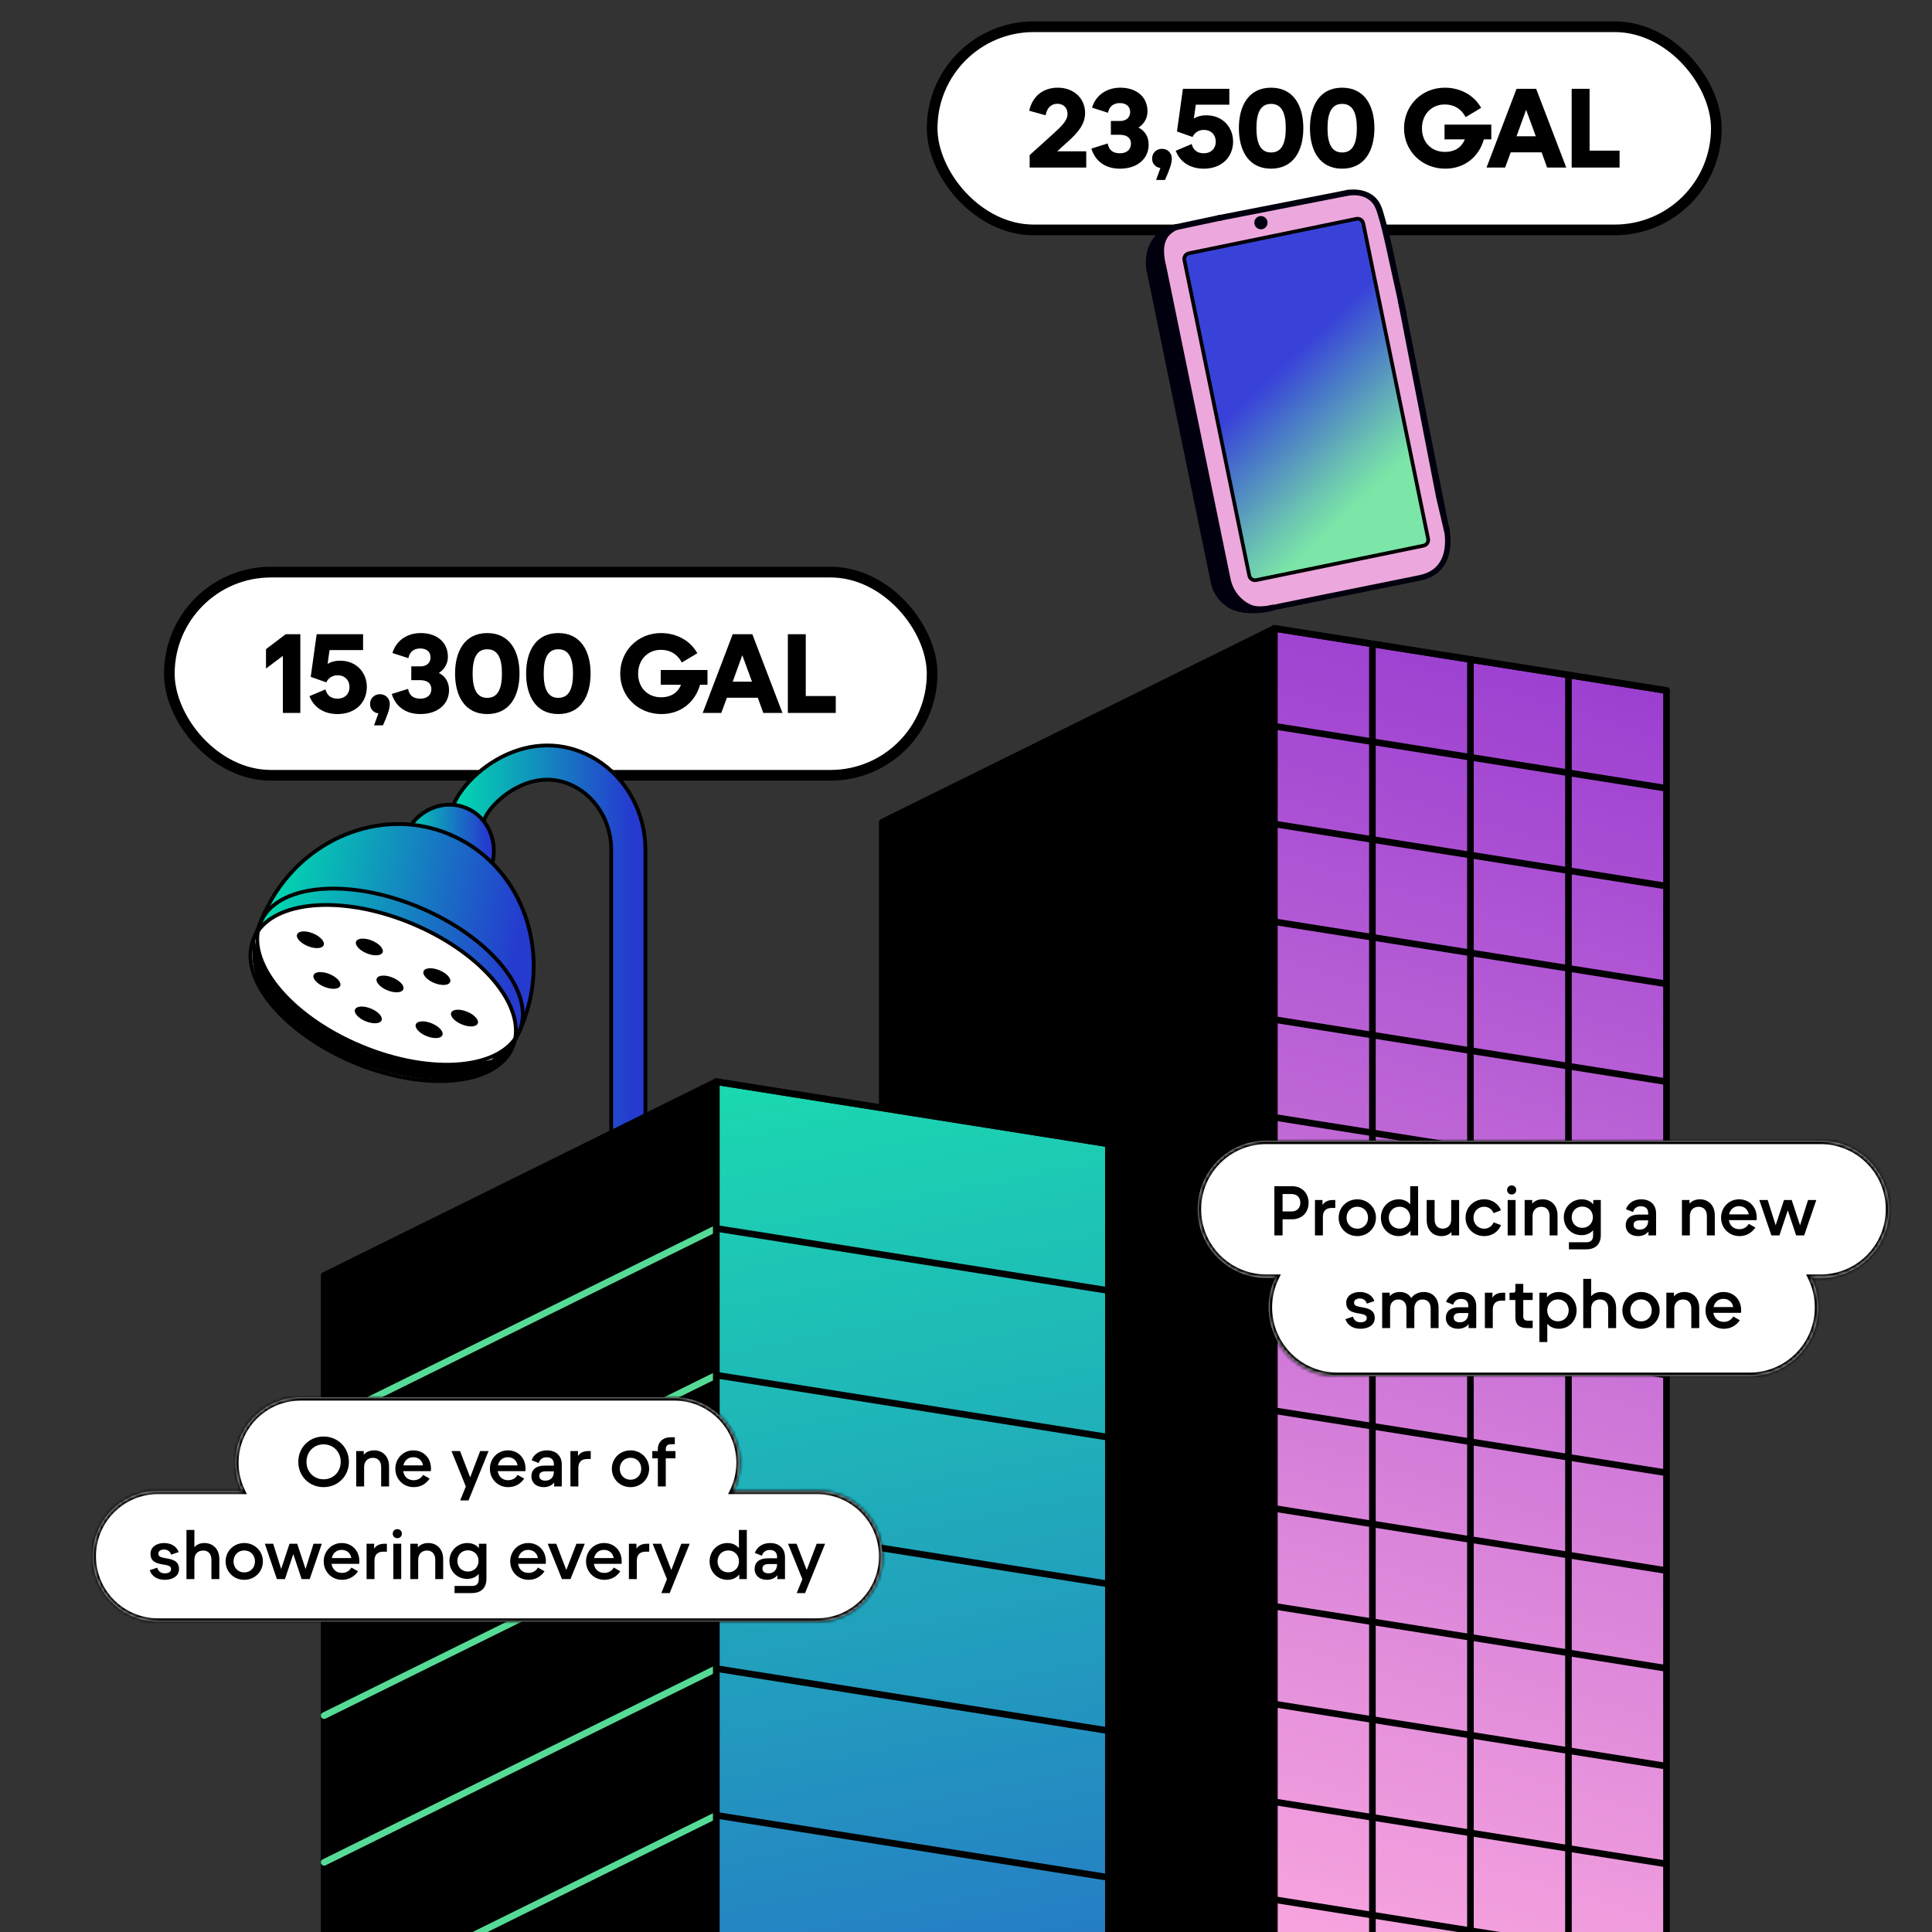 <?xml version="1.0" encoding="UTF-8"?>
<svg xmlns="http://www.w3.org/2000/svg" width="542" height="542" viewBox="0 0 542 542" fill="none">
  <rect x="0" y="0" width="542" height="542" fill="#333333" stroke="none"/>
  <g clip-path="url(#clip0_1733_20691)">
    <rect x="261.5" y="7.5" width="220" height="57" rx="28.5" fill="white"></rect>
    <rect x="261.5" y="7.5" width="220" height="57" rx="28.5" stroke="black" stroke-width="3"></rect>
    <path d="M288.859 47V43.512L295.483 37.528C297.947 35.288 299.483 33.784 299.483 31.928C299.483 30.328 298.427 29.112 296.603 29.112C294.875 29.112 293.691 30.296 293.339 32.344L288.731 31.064C289.691 26.84 292.763 24.6 296.731 24.6C301.403 24.6 304.411 27.736 304.411 31.672C304.411 34.808 302.523 37.144 299.291 39.992L296.571 42.456H304.731V47H288.859ZM314.206 47.32C309.79 47.32 307.166 44.952 306.174 41.688L310.75 40.248C311.07 42.072 312.158 43 314.206 43C316.03 43 317.278 42.008 317.278 40.312C317.278 38.68 316.094 37.816 314.174 37.816H311.646V33.944H314.206C315.934 33.944 317.054 32.984 317.054 31.416C317.054 29.848 315.902 28.92 314.174 28.92C312.254 28.92 311.134 29.976 310.846 31.64L306.366 30.2C307.358 26.744 310.462 24.6 314.27 24.6C319.07 24.6 321.918 27.384 321.918 31.224C321.918 32.824 321.246 34.584 319.39 35.8C321.406 36.792 322.238 38.616 322.238 40.6C322.238 44.472 319.134 47.32 314.206 47.32ZM325.543 47.128C324.199 46.968 323.207 45.944 323.207 44.472C323.207 42.936 324.391 41.752 325.959 41.752C327.527 41.752 328.743 42.872 328.743 44.472C328.743 46.04 327.911 48.024 326.823 50.488H324.327L325.543 47.128ZM337.706 47.32C333.77 47.32 331.018 45.368 329.834 42.296L334.314 40.408C334.73 42.008 335.818 43 337.674 43C339.786 43 341.066 41.624 341.066 39.768C341.066 37.816 339.754 36.44 337.706 36.44C336.33 36.44 335.082 37.208 334.57 38.424L330.186 36.888L331.85 24.92H344.874V29.368H335.466L334.922 33.24C335.882 32.664 337.002 32.344 338.41 32.344C343.178 32.344 345.93 35.864 345.93 39.704C345.93 44.024 342.794 47.32 337.706 47.32ZM356.577 47.32C350.305 47.32 347.553 42.264 347.553 35.96C347.553 29.656 350.305 24.6 356.577 24.6C362.881 24.6 365.633 29.656 365.633 35.96C365.633 42.264 362.881 47.32 356.577 47.32ZM352.481 35.96C352.481 40.024 353.505 42.776 356.577 42.776C359.681 42.776 360.705 40.024 360.705 35.96C360.705 31.896 359.681 29.144 356.577 29.144C353.505 29.144 352.481 31.896 352.481 35.96ZM376.515 47.32C370.243 47.32 367.491 42.264 367.491 35.96C367.491 29.656 370.243 24.6 376.515 24.6C382.819 24.6 385.571 29.656 385.571 35.96C385.571 42.264 382.819 47.32 376.515 47.32ZM372.419 35.96C372.419 40.024 373.443 42.776 376.515 42.776C379.619 42.776 380.643 40.024 380.643 35.96C380.643 31.896 379.619 29.144 376.515 29.144C373.443 29.144 372.419 31.896 372.419 35.96ZM405.471 47.32C398.911 47.32 393.887 42.392 393.887 35.992C393.887 29.528 398.911 24.6 405.311 24.6C409.759 24.6 413.567 26.744 415.519 30.264L411.167 32.856C409.951 30.52 407.903 29.304 405.311 29.304C401.567 29.304 398.911 32.12 398.911 35.992C398.911 39.864 401.503 42.616 405.375 42.616C407.967 42.616 409.983 41.464 410.943 39.096H405.247V34.968H418.367V39.096H416.287C414.847 44.12 410.751 47.32 405.471 47.32ZM417.029 47L425.445 24.92H430.949L439.397 47H434.021L432.485 42.744H423.813L422.245 47H417.029ZM425.445 38.232H430.853L428.133 30.808L425.445 38.232ZM440.913 47V24.92H445.937V42.264H454.353V47H440.913Z" fill="black"></path>
    <rect x="47.5" y="160.5" width="214" height="57" rx="28.5" fill="white"></rect>
    <rect x="47.5" y="160.5" width="214" height="57" rx="28.5" stroke="black" stroke-width="3"></rect>
    <path d="M79.357 200V184L74.621 187.552V182.112L80.157 177.92H84.253V200H79.357ZM94.691 200.32C90.755 200.32 88.003 198.368 86.819 195.296L91.299 193.408C91.715 195.008 92.803 196 94.659 196C96.771 196 98.051 194.624 98.051 192.768C98.051 190.816 96.739 189.44 94.691 189.44C93.315 189.44 92.067 190.208 91.555 191.424L87.171 189.888L88.835 177.92H101.859V182.368H92.451L91.907 186.24C92.867 185.664 93.987 185.344 95.395 185.344C100.163 185.344 102.915 188.864 102.915 192.704C102.915 197.024 99.779 200.32 94.691 200.32ZM106.152 200.128C104.808 199.968 103.816 198.944 103.816 197.472C103.816 195.936 105 194.752 106.568 194.752C108.136 194.752 109.352 195.872 109.352 197.472C109.352 199.04 108.52 201.024 107.432 203.488H104.936L106.152 200.128ZM117.94 200.32C113.524 200.32 110.9 197.952 109.908 194.688L114.484 193.248C114.804 195.072 115.892 196 117.94 196C119.764 196 121.012 195.008 121.012 193.312C121.012 191.68 119.828 190.816 117.908 190.816H115.38V186.944H117.94C119.668 186.944 120.788 185.984 120.788 184.416C120.788 182.848 119.636 181.92 117.908 181.92C115.988 181.92 114.868 182.976 114.58 184.64L110.1 183.2C111.092 179.744 114.196 177.6 118.004 177.6C122.804 177.6 125.652 180.384 125.652 184.224C125.652 185.824 124.98 187.584 123.124 188.8C125.14 189.792 125.972 191.616 125.972 193.6C125.972 197.472 122.868 200.32 117.94 200.32ZM136.686 200.32C130.414 200.32 127.662 195.264 127.662 188.96C127.662 182.656 130.414 177.6 136.686 177.6C142.99 177.6 145.742 182.656 145.742 188.96C145.742 195.264 142.99 200.32 136.686 200.32ZM132.59 188.96C132.59 193.024 133.614 195.776 136.686 195.776C139.79 195.776 140.814 193.024 140.814 188.96C140.814 184.896 139.79 182.144 136.686 182.144C133.614 182.144 132.59 184.896 132.59 188.96ZM156.624 200.32C150.352 200.32 147.6 195.264 147.6 188.96C147.6 182.656 150.352 177.6 156.624 177.6C162.928 177.6 165.68 182.656 165.68 188.96C165.68 195.264 162.928 200.32 156.624 200.32ZM152.528 188.96C152.528 193.024 153.552 195.776 156.624 195.776C159.728 195.776 160.752 193.024 160.752 188.96C160.752 184.896 159.728 182.144 156.624 182.144C153.552 182.144 152.528 184.896 152.528 188.96ZM185.58 200.32C179.02 200.32 173.996 195.392 173.996 188.992C173.996 182.528 179.02 177.6 185.42 177.6C189.868 177.6 193.676 179.744 195.628 183.264L191.276 185.856C190.06 183.52 188.012 182.304 185.42 182.304C181.676 182.304 179.02 185.12 179.02 188.992C179.02 192.864 181.612 195.616 185.484 195.616C188.076 195.616 190.092 194.464 191.052 192.096H185.356V187.968H198.476V192.096H196.396C194.956 197.12 190.86 200.32 185.58 200.32ZM197.138 200L205.554 177.92H211.058L219.506 200H214.13L212.594 195.744H203.922L202.354 200H197.138ZM205.554 191.232H210.962L208.242 183.808L205.554 191.232ZM221.023 200V177.92H226.047V195.264H234.463V200H221.023Z" fill="black"></path>
    <path d="M382.831 63.474L400.829 150.973C401.987 156.602 398.362 162.105 392.732 163.263L351.981 171.645C346.351 172.803 340.849 169.178 339.691 163.548L321.693 76.05C320.535 70.42 324.16 64.918 329.79 63.76L370.541 55.378C376.171 54.22 381.673 57.845 382.831 63.474Z" fill="#00000E"></path>
    <path d="M334.724 63.264L377.023 54.362C382.652 53.206 386.687 55.767 387.844 61.396L406.355 149.831C407.511 155.46 403.888 160.965 398.257 162.123L357.507 170.503C351.878 171.659 346.373 168.036 345.215 162.405L327.221 74.91C325.245 67.24 327.629 64.296 334.724 63.264Z" fill="#ECA8DC"></path>
    <path d="M382.443 62.667L400.642 151.147C400.824 152.03 400.255 152.894 399.371 153.076L352.395 162.738C351.511 162.92 350.648 162.351 350.466 161.468L332.266 72.987C332.085 72.104 332.654 71.24 333.537 71.059L380.514 61.396C381.397 61.214 382.261 61.783 382.443 62.667Z" fill="url(#paint0_linear_1733_20691)" stroke="black" stroke-width="1.035" stroke-miterlimit="10"></path>
    <path d="M353.578 64.323C352.556 64.234 351.799 63.332 351.889 62.31C351.978 61.287 352.88 60.531 353.902 60.62C354.925 60.71 355.681 61.611 355.591 62.633C355.502 63.656 354.601 64.412 353.578 64.323Z" fill="#00000E"></path>
    <path d="M405.084 148.88C404.367 145.851 403.655 142.831 402.938 139.802C402.836 139.365 392.271 84.945 392.168 84.508C391.925 83.478 393.513 83.051 393.754 84.082C394.471 87.111 405.646 144.114 406.362 147.143C406.465 147.58 406.568 148.017 406.67 148.454C406.913 149.485 405.325 149.911 405.084 148.88Z" fill="#00000E"></path>
    <path d="M378.436 54.863C371.518 56.233 349.131 60.584 342.212 61.952C341.181 62.154 340.742 60.571 341.786 60.366C348.705 58.996 371.092 54.645 378.01 53.277C379.041 53.075 379.481 54.658 378.436 54.863Z" fill="#00000E"></path>
    <path d="M342.55 61.879C338.37 62.799 334.175 63.631 329.995 64.551C328.962 64.775 328.53 63.193 329.569 62.965C333.749 62.045 337.943 61.213 342.124 60.293C343.157 60.069 343.589 61.652 342.55 61.879Z" fill="#00000E"></path>
    <path d="M393 88.24C391.664 82.267 390.357 76.29 389.046 70.312C388.256 66.713 387.458 63.135 386.341 59.617C385.924 58.312 385.413 57.185 384.343 56.269C382.66 54.835 380.359 54.563 378.236 54.9C377.197 55.066 376.765 53.478 377.81 53.314C381.4 52.744 385.369 53.749 387.165 57.189C387.792 58.392 388.121 59.771 388.496 61.071C388.872 62.371 389.213 63.663 389.545 64.968C390.588 69.033 391.362 73.184 392.263 77.284C393.036 80.8 393.809 84.309 394.593 87.814C394.823 88.848 393.237 89.274 393.007 88.241L393.002 88.24L393 88.24Z" fill="#00000E"></path>
    <path d="M405.766 148.19C405.766 148.19 408.742 160.041 398.258 162.121C388.425 164.073 353.656 171.165 353.656 171.165" stroke="#00000E" stroke-width="1.533" stroke-miterlimit="10"></path>
    <path d="M357.135 169.589C357.135 169.589 352.659 170.968 350.053 169.229L343.963 170.011C343.963 170.011 348.079 173.491 357.124 171.322" fill="#00000E"></path>
    <path d="M330.278 62.81C330.278 62.81 319.716 64.494 321.753 76.358L324.814 68.684L330.135 63.337L330.278 62.812L330.278 62.81Z" fill="#00000E"></path>
    <g clip-path="url(#clip1_1733_20691)">
      <path d="M181.075 364.982H171.471V238.384C171.471 231.351 167.953 224.81 162.299 221.305C156.008 217.404 150.053 218.653 146.176 220.393C140.017 223.141 136.151 228.278 135.803 230.259L126.343 228.59C127.423 222.493 134.254 215.208 142.25 211.631C150.738 207.839 159.646 208.367 167.353 213.144C175.817 218.377 181.063 228.05 181.063 238.384V364.994L181.075 364.982Z" fill="url(#paint1_linear_1733_20691)" stroke="black" stroke-width="1.059" stroke-miterlimit="10"></path>
      <path d="M130.808 226.682C124.878 224.198 118.011 226.79 114.601 232.503C114.601 232.503 114.601 232.503 114.601 232.527C114.361 232.923 114.145 233.343 113.941 233.775C113.845 233.967 113.761 234.171 113.677 234.375C113.629 234.495 113.581 234.627 113.533 234.747C113.497 234.831 113.461 234.927 113.425 235.023C113.353 235.227 113.305 235.431 113.245 235.636C113.161 235.768 113.077 235.9 113.004 236.032C112.968 236.104 112.932 236.176 112.908 236.248C112.764 236.596 112.668 236.956 112.632 237.34C112.452 239.092 113.413 241.108 115.201 242.981C115.322 243.113 115.442 243.233 115.574 243.353C115.67 243.437 115.754 243.533 115.85 243.617C115.994 243.761 116.15 243.893 116.306 244.025C116.51 244.205 116.726 244.373 116.942 244.553C116.954 244.565 116.978 244.577 116.99 244.589C118.431 245.717 120.148 246.737 122.105 247.554C126.955 249.582 131.781 249.762 134.542 248.286C134.566 248.274 134.59 248.262 134.614 248.25C134.782 248.154 134.95 248.058 135.106 247.95C135.238 247.866 135.358 247.758 135.478 247.662C135.526 247.614 135.586 247.578 135.635 247.53C135.755 247.422 135.863 247.302 135.971 247.182C135.995 247.158 136.019 247.133 136.043 247.109C136.079 247.073 136.103 247.025 136.139 246.977C136.199 246.893 136.271 246.797 136.331 246.713C136.451 246.533 136.547 246.353 136.631 246.149C136.667 246.077 136.691 246.005 136.715 245.921C136.763 245.777 136.799 245.621 136.835 245.477C136.931 245.285 137.051 245.105 137.135 244.913C137.183 244.829 137.219 244.733 137.255 244.649C137.315 244.529 137.363 244.397 137.423 244.277C137.507 244.073 137.591 243.869 137.663 243.665C137.831 243.221 137.976 242.765 138.084 242.321C138.084 242.321 138.084 242.309 138.084 242.297C139.752 235.864 136.775 229.154 130.844 226.682H130.808Z" fill="url(#paint2_linear_1733_20691)" stroke="black" stroke-width="1.059" stroke-miterlimit="10"></path>
      <path d="M126.114 234.075C144.315 241.684 153.427 262.244 148.312 281.963C148.312 281.987 148.312 282.011 148.3 282.023C147.94 283.415 147.508 284.784 147.004 286.152C146.776 286.776 146.524 287.412 146.271 288.036C145.995 288.708 145.707 289.356 145.395 290.005C144.699 291.457 143.93 292.873 143.102 294.217C135.839 303.735 117.435 305.631 99.355 298.07C81.263 290.509 69.677 276.07 71.358 264.224C71.73 262.688 72.199 261.152 72.751 259.627C72.991 258.955 73.255 258.283 73.543 257.623C73.807 256.999 74.084 256.375 74.372 255.775C74.996 254.442 75.668 253.182 76.4 251.946C76.4 251.922 76.424 251.91 76.436 251.886C86.881 234.399 107.926 226.454 126.126 234.063L126.114 234.075Z" fill="url(#paint3_linear_1733_20691)" stroke="black" stroke-width="1.059" stroke-miterlimit="10"></path>
      <path d="M115.634 259.112C134.254 266.901 146.451 280.8 144.531 291.374C144.423 291.962 144.279 292.538 144.086 293.102C144.002 293.33 143.918 293.558 143.822 293.786C143.378 294.854 142.778 295.838 142.034 296.726C135.371 304.816 117.411 305.62 99.331 298.071C81.263 290.509 69.221 277.163 70.314 266.733C70.422 265.581 70.71 264.465 71.154 263.397C71.25 263.169 71.358 262.953 71.454 262.725C71.718 262.197 72.019 261.68 72.367 261.188C78.537 252.403 97.014 251.323 115.634 259.112Z" fill="white" stroke="black" stroke-width="1.059" stroke-miterlimit="10"></path>
      <path d="M145.754 289.182C150.254 278.426 137.634 262.902 117.565 254.51C97.496 246.117 77.578 248.033 73.077 258.789C68.576 269.546 81.197 285.069 101.266 293.462C121.335 301.855 141.253 299.939 145.754 289.182Z" stroke="black" stroke-width="1.059" stroke-miterlimit="10"></path>
      <path d="M74.359 255.775L71.454 262.724" stroke="black" stroke-width="1.059" stroke-miterlimit="10"></path>
      <path d="M90.799 265.156C91.202 264.168 89.862 262.687 87.805 261.848C85.749 261.009 83.755 261.13 83.351 262.118C82.948 263.106 84.288 264.587 86.345 265.426C88.401 266.265 90.395 266.144 90.799 265.156Z" fill="black"></path>
      <path d="M95.437 276.569C95.84 275.581 94.5 274.1 92.444 273.261C90.387 272.422 88.393 272.543 87.99 273.531C87.586 274.519 88.926 276 90.983 276.839C93.039 277.678 95.034 277.557 95.437 276.569Z" fill="black"></path>
      <path d="M107.34 267.179C107.744 266.191 106.403 264.71 104.347 263.871C102.29 263.032 100.296 263.153 99.893 264.141C99.49 265.129 100.83 266.61 102.886 267.449C104.943 268.288 106.937 268.167 107.34 267.179Z" fill="black"></path>
      <path d="M113.136 277.556C113.539 276.568 112.199 275.087 110.143 274.248C108.086 273.409 106.092 273.53 105.689 274.518C105.285 275.506 106.626 276.987 108.682 277.826C110.739 278.665 112.733 278.544 113.136 277.556Z" fill="black"></path>
      <path d="M124.11 290.395C124.514 289.407 123.173 287.926 121.117 287.087C119.06 286.248 117.066 286.369 116.663 287.357C116.26 288.345 117.6 289.826 119.656 290.665C121.713 291.504 123.707 291.383 124.11 290.395Z" fill="black"></path>
      <path d="M107.042 286.24C107.446 285.252 106.106 283.771 104.049 282.932C101.993 282.093 99.998 282.214 99.595 283.202C99.192 284.19 100.532 285.671 102.588 286.51C104.645 287.349 106.639 287.229 107.042 286.24Z" fill="black"></path>
      <path d="M126.275 275.495C126.679 274.507 125.338 273.026 123.282 272.187C121.225 271.348 119.231 271.468 118.828 272.457C118.425 273.445 119.765 274.926 121.821 275.765C123.878 276.604 125.872 276.483 126.275 275.495Z" fill="black"></path>
      <path d="M134.029 287.124C134.433 286.136 133.092 284.655 131.036 283.816C128.979 282.977 126.985 283.098 126.582 284.086C126.179 285.074 127.519 286.555 129.575 287.394C131.632 288.233 133.626 288.112 134.029 287.124Z" fill="black"></path>
      <path d="M144.531 291.373C139.393 317.825 63.027 294.901 71.442 262.724C71.935 276.49 99.967 305.379 137.856 297.29L144.531 291.373Z" fill="black"></path>
    </g>
    <path d="M357.513 176.29V615.208L247.512 668.608V230.648L357.513 176.29Z" fill="#000001" stroke="black" stroke-width="1.857" stroke-linecap="round" stroke-linejoin="round"></path>
    <path d="M467.515 193.724V632.642L357.514 615.208V176.29L467.515 193.724Z" fill="url(#paint4_linear_1733_20691)" stroke="black" stroke-width="1.857" stroke-linecap="round" stroke-linejoin="round"></path>
    <path d="M357.514 176.29L467.515 193.724" stroke="black" stroke-width="1.857" stroke-linecap="round" stroke-linejoin="round"></path>
    <path d="M357.514 203.722L467.515 221.157" stroke="black" stroke-width="1.857" stroke-linecap="round" stroke-linejoin="round"></path>
    <path d="M357.514 231.154L467.515 248.589" stroke="black" stroke-width="1.857" stroke-linecap="round" stroke-linejoin="round"></path>
    <path d="M357.514 258.586L467.515 276.021" stroke="black" stroke-width="1.857" stroke-linecap="round" stroke-linejoin="round"></path>
    <path d="M357.514 286.02L467.515 303.455" stroke="black" stroke-width="1.857" stroke-linecap="round" stroke-linejoin="round"></path>
    <path d="M357.514 313.451L467.515 330.885" stroke="black" stroke-width="1.857" stroke-linecap="round" stroke-linejoin="round"></path>
    <path d="M357.514 340.886L467.515 358.319" stroke="black" stroke-width="1.857" stroke-linecap="round" stroke-linejoin="round"></path>
    <path d="M357.514 368.314L467.515 385.749" stroke="black" stroke-width="1.857" stroke-linecap="round" stroke-linejoin="round"></path>
    <path d="M357.514 395.75L467.515 413.184" stroke="black" stroke-width="1.857" stroke-linecap="round" stroke-linejoin="round"></path>
    <path d="M357.514 423.18L467.515 440.615" stroke="black" stroke-width="1.857" stroke-linecap="round" stroke-linejoin="round"></path>
    <path d="M357.514 450.613L467.515 468.046" stroke="black" stroke-width="1.857" stroke-linecap="round" stroke-linejoin="round"></path>
    <path d="M357.514 478.046L467.515 495.48" stroke="black" stroke-width="1.857" stroke-linecap="round" stroke-linejoin="round"></path>
    <path d="M357.514 505.479L467.515 522.913" stroke="black" stroke-width="1.857" stroke-linecap="round" stroke-linejoin="round"></path>
    <path d="M357.514 532.91L467.515 550.345" stroke="black" stroke-width="1.857" stroke-linecap="round" stroke-linejoin="round"></path>
    <path d="M440.013 189.367V628.285" stroke="black" stroke-width="1.857" stroke-linecap="round" stroke-linejoin="round"></path>
    <path d="M412.513 185.007V623.925" stroke="black" stroke-width="1.857" stroke-linecap="round" stroke-linejoin="round"></path>
    <path d="M385.013 180.647V619.565" stroke="black" stroke-width="1.857" stroke-linecap="round" stroke-linejoin="round"></path>
    <path d="M200.941 303.454V591.505L90.94 645.933V357.812L200.941 303.454Z" fill="#000001" stroke="black" stroke-width="1.857" stroke-linecap="round" stroke-linejoin="round"></path>
    <path d="M310.942 320.888V609.009L200.941 591.505V303.454L310.942 320.888Z" fill="url(#paint5_linear_1733_20691)" stroke="black" stroke-width="1.857" stroke-linecap="round" stroke-linejoin="round"></path>
    <path d="M200.941 303.454L310.942 320.888" stroke="black" stroke-width="1.857" stroke-linecap="round" stroke-linejoin="round"></path>
    <path d="M200.941 344.613L310.942 362.048" stroke="black" stroke-width="1.857" stroke-linecap="round" stroke-linejoin="round"></path>
    <path d="M200.941 385.775L310.942 403.209" stroke="black" stroke-width="1.857" stroke-linecap="round" stroke-linejoin="round"></path>
    <path d="M200.941 426.933L310.942 444.367" stroke="black" stroke-width="1.857" stroke-linecap="round" stroke-linejoin="round"></path>
    <path d="M200.941 468.095L310.942 485.53" stroke="black" stroke-width="1.857" stroke-linecap="round" stroke-linejoin="round"></path>
    <path d="M200.941 509.256L310.942 526.691" stroke="black" stroke-width="1.857" stroke-linecap="round" stroke-linejoin="round"></path>
    <path d="M90.94 398.975L200.941 344.615" stroke="#56DB96" stroke-width="1.857" stroke-linecap="round" stroke-linejoin="round"></path>
    <path d="M90.94 440.133L200.941 385.775" stroke="#56DB96" stroke-width="1.857" stroke-linecap="round" stroke-linejoin="round"></path>
    <path d="M90.94 481.293L200.941 426.935" stroke="#56DB96" stroke-width="1.857" stroke-linecap="round" stroke-linejoin="round"></path>
    <path d="M90.94 522.453L200.941 468.095" stroke="#56DB96" stroke-width="1.857" stroke-linecap="round" stroke-linejoin="round"></path>
    <path d="M90.94 563.614L200.941 509.256" stroke="#56DB96" stroke-width="1.857" stroke-linecap="round" stroke-linejoin="round"></path>
    <path d="M200.941 591.505V303.454" stroke="black" stroke-width="1.857" stroke-linecap="round" stroke-linejoin="round"></path>
    <mask id="path-65-inside-1_1733_20691" fill="white">
      <path fill-rule="evenodd" clip-rule="evenodd" d="M84.355 392C74.224 392 66.011 400.213 66.011 410.343C66.011 413.169 66.65 415.845 67.791 418.235H44.343C34.213 418.235 26 426.448 26 436.579C26 446.71 34.213 454.922 44.343 454.922H229.167C239.298 454.922 247.511 446.71 247.511 436.579C247.511 426.448 239.298 418.235 229.167 418.235H205.72C206.861 415.845 207.5 413.169 207.5 410.343C207.5 400.213 199.287 392 189.156 392H84.355Z"></path>
    </mask>
    <path fill-rule="evenodd" clip-rule="evenodd" d="M84.355 392C74.224 392 66.011 400.213 66.011 410.343C66.011 413.169 66.65 415.845 67.791 418.235H44.343C34.213 418.235 26 426.448 26 436.579C26 446.71 34.213 454.922 44.343 454.922H229.167C239.298 454.922 247.511 446.71 247.511 436.579C247.511 426.448 239.298 418.235 229.167 418.235H205.72C206.861 415.845 207.5 413.169 207.5 410.343C207.5 400.213 199.287 392 189.156 392H84.355Z" fill="white"></path>
    <path d="M67.791 418.235V419.156H69.25L68.621 417.839L67.791 418.235ZM205.72 418.235L204.889 417.839L204.261 419.156H205.72V418.235ZM66.931 410.343C66.931 400.721 74.732 392.92 84.355 392.92V391.08C73.716 391.08 65.091 399.704 65.091 410.343H66.931ZM68.621 417.839C67.538 415.57 66.931 413.029 66.931 410.343H65.091C65.091 413.309 65.762 416.12 66.96 418.632L68.621 417.839ZM44.343 419.156H67.791V417.315H44.343V419.156ZM26.92 436.579C26.92 426.956 34.721 419.156 44.343 419.156V417.315C33.704 417.315 25.08 425.94 25.08 436.579H26.92ZM44.343 454.002C34.721 454.002 26.92 446.201 26.92 436.579H25.08C25.08 447.218 33.704 455.842 44.343 455.842V454.002ZM229.167 454.002H44.343V455.842H229.167V454.002ZM246.59 436.579C246.59 446.201 238.79 454.002 229.167 454.002V455.842C239.806 455.842 248.431 447.218 248.431 436.579H246.59ZM229.167 419.156C238.79 419.156 246.59 426.956 246.59 436.579H248.431C248.431 425.94 239.806 417.315 229.167 417.315V419.156ZM205.72 419.156H229.167V417.315H205.72V419.156ZM206.579 410.343C206.579 413.029 205.972 415.57 204.889 417.839L206.55 418.632C207.749 416.12 208.42 413.309 208.42 410.343H206.579ZM189.156 392.92C198.779 392.92 206.579 400.721 206.579 410.343H208.42C208.42 399.704 199.795 391.08 189.156 391.08V392.92ZM84.355 392.92H189.156V391.08H84.355V392.92Z" fill="black" mask="url(#path-65-inside-1_1733_20691)"></path>
    <path d="M90.782 417.2C86.762 417.2 83.682 414.12 83.682 410.1C83.682 406.08 86.762 403 90.782 403C94.782 403 97.882 406.08 97.882 410.1C97.882 414.12 94.782 417.2 90.782 417.2ZM85.982 410.1C85.982 412.92 88.042 415 90.782 415C93.502 415 95.582 412.92 95.582 410.1C95.582 407.28 93.502 405.2 90.782 405.2C88.042 405.2 85.982 407.28 85.982 410.1ZM99.928 417V407.08H102.048V408.1C102.688 407.34 103.708 406.88 104.968 406.88C107.408 406.88 109.148 408.62 109.148 411.36V417H106.928V411.56C106.928 409.94 106.048 408.98 104.608 408.98C103.128 408.98 102.148 409.98 102.148 411.56V417H99.928ZM116.048 417.2C113.128 417.2 110.908 414.92 110.908 412.04C110.908 409.14 113.128 406.88 115.948 406.88C118.848 406.88 120.908 409.04 120.908 411.98C120.908 412.22 120.908 412.48 120.868 412.72H113.108C113.368 414.34 114.488 415.26 116.048 415.26C117.248 415.26 118.168 414.66 118.688 413.76L120.528 414.8C119.528 416.3 117.968 417.2 116.048 417.2ZM113.168 411.1H118.668C118.468 409.76 117.428 408.8 115.928 408.8C114.548 408.8 113.488 409.66 113.168 411.1ZM129.1 420.92L130.68 417.02L126.66 407.08H129.06L131.9 414.46L134.7 407.08H137.06L131.44 420.92H129.1ZM142.572 417.2C139.652 417.2 137.432 414.92 137.432 412.04C137.432 409.14 139.652 406.88 142.472 406.88C145.372 406.88 147.432 409.04 147.432 411.98C147.432 412.22 147.432 412.48 147.392 412.72H139.632C139.892 414.34 141.012 415.26 142.572 415.26C143.772 415.26 144.692 414.66 145.212 413.76L147.052 414.8C146.052 416.3 144.492 417.2 142.572 417.2ZM139.692 411.1H145.192C144.992 409.76 143.952 408.8 142.452 408.8C141.072 408.8 140.012 409.66 139.692 411.1ZM152.52 417.2C150.42 417.2 149.08 415.94 149.08 414.2C149.08 412.34 150.32 411.16 152.82 411.16H155.38V410.78C155.38 409.48 154.62 408.82 153.32 408.82C152.26 408.82 151.42 409.4 151.14 410.44L149.14 409.66C149.7 408.1 151.2 406.88 153.42 406.88C155.96 406.88 157.6 408.38 157.6 410.84V417H155.46V415.9C154.84 416.72 153.76 417.2 152.52 417.2ZM151.28 414.04C151.28 414.9 151.92 415.38 152.98 415.38C154.44 415.38 155.38 414.44 155.38 412.86V412.78H153.04C151.84 412.78 151.28 413.22 151.28 414.04ZM160.026 417V407.08H162.146V408.46C162.706 407.6 163.646 407.08 165.046 407.08H165.726V409.3H164.786C162.986 409.3 162.246 410.28 162.246 411.82V417H160.026ZM176.89 417.2C173.95 417.2 171.65 414.94 171.65 412.04C171.65 409.14 173.95 406.88 176.89 406.88C179.81 406.88 182.11 409.14 182.11 412.04C182.11 414.94 179.81 417.2 176.89 417.2ZM173.87 412.04C173.87 413.82 175.15 415.12 176.89 415.12C178.63 415.12 179.89 413.82 179.89 412.04C179.89 410.26 178.63 408.96 176.89 408.96C175.15 408.96 173.87 410.26 173.87 412.04ZM184.552 417V409.12H182.992V407.08H184.552V406.5C184.552 404.58 185.952 403.2 188.192 403.2H189.312V405.16H188.292C187.252 405.16 186.772 405.66 186.772 406.58V407.08H189.492V409.12H186.772V417H184.552ZM46.204 443.2C44.004 443.2 42.484 442.06 42.004 440.5L44.104 439.8C44.384 440.72 45.024 441.38 46.204 441.38C47.324 441.38 47.984 440.96 47.984 440.2C47.984 439.42 47.404 439.2 46.124 438.96L45.264 438.82C43.024 438.4 42.224 437.54 42.224 435.88C42.224 434.04 43.864 432.88 46.044 432.88C48.144 432.88 49.624 433.96 50.124 435.42L48.004 436.14C47.764 435.34 47.124 434.7 46.024 434.7C45.084 434.7 44.424 435.12 44.424 435.88C44.424 436.64 45.024 436.88 46.284 437.1L47.144 437.26C49.384 437.66 50.224 438.58 50.224 440.2C50.224 442.06 48.564 443.2 46.204 443.2ZM52.311 443V429.2H54.531V434.08C55.151 433.32 56.111 432.88 57.331 432.88C59.791 432.88 61.531 434.62 61.531 437.36V443H59.311V437.56C59.311 435.94 58.431 434.98 56.991 434.98C55.511 434.98 54.531 435.98 54.531 437.56V443H52.311ZM68.531 443.2C65.591 443.2 63.291 440.94 63.291 438.04C63.291 435.14 65.591 432.88 68.531 432.88C71.451 432.88 73.751 435.14 73.751 438.04C73.751 440.94 71.451 443.2 68.531 443.2ZM65.511 438.04C65.511 439.82 66.791 441.12 68.531 441.12C70.271 441.12 71.531 439.82 71.531 438.04C71.531 436.26 70.271 434.96 68.531 434.96C66.791 434.96 65.511 436.26 65.511 438.04ZM77.68 443L74.3 433.08H76.64L78.88 440.16L81.22 433.08H83.38L85.72 440.16L87.96 433.08H90.28L86.88 443H84.62L82.28 435.98L79.94 443H77.68ZM95.951 443.2C93.031 443.2 90.811 440.92 90.811 438.04C90.811 435.14 93.031 432.88 95.85 432.88C98.751 432.88 100.81 435.04 100.81 437.98C100.81 438.22 100.81 438.48 100.77 438.72H93.01C93.27 440.34 94.391 441.26 95.951 441.26C97.15 441.26 98.07 440.66 98.591 439.76L100.43 440.8C99.43 442.3 97.871 443.2 95.951 443.2ZM93.07 437.1H98.57C98.371 435.76 97.331 434.8 95.831 434.8C94.451 434.8 93.391 435.66 93.07 437.1ZM102.839 443V433.08H104.959V434.46C105.519 433.6 106.459 433.08 107.859 433.08H108.539V435.3H107.599C105.799 435.3 105.059 436.28 105.059 437.82V443H102.839ZM110.339 443V433.08H112.559V443H110.339ZM110.179 430.26C110.179 429.52 110.719 428.98 111.459 428.98C112.199 428.98 112.739 429.52 112.739 430.26C112.739 430.98 112.199 431.52 111.459 431.52C110.719 431.52 110.179 430.98 110.179 430.26ZM115.104 443V433.08H117.224V434.1C117.864 433.34 118.884 432.88 120.144 432.88C122.584 432.88 124.324 434.62 124.324 437.36V443H122.104V437.56C122.104 435.94 121.224 434.98 119.784 434.98C118.304 434.98 117.324 435.98 117.324 437.56V443H115.104ZM127.524 446.92V444.92H132.424C133.624 444.92 134.304 444.36 134.304 443.02V441.56C133.544 442.44 132.384 442.94 131.084 442.94C128.184 442.94 126.084 440.74 126.084 437.9C126.084 435.08 128.344 432.88 131.104 432.88C132.404 432.88 133.584 433.36 134.344 434.3V433.08H136.464V442.92C136.464 445.7 134.704 446.92 132.364 446.92H127.524ZM128.304 437.9C128.304 439.62 129.544 440.88 131.264 440.88C132.984 440.88 134.244 439.62 134.244 437.9C134.244 436.18 132.984 434.92 131.264 434.92C129.544 434.92 128.304 436.18 128.304 437.9ZM148.275 443.2C145.355 443.2 143.135 440.92 143.135 438.04C143.135 435.14 145.355 432.88 148.175 432.88C151.075 432.88 153.135 435.04 153.135 437.98C153.135 438.22 153.135 438.48 153.095 438.72H145.335C145.595 440.34 146.715 441.26 148.275 441.26C149.475 441.26 150.395 440.66 150.915 439.76L152.755 440.8C151.755 442.3 150.195 443.2 148.275 443.2ZM145.395 437.1H150.895C150.695 435.76 149.655 434.8 148.155 434.8C146.775 434.8 145.715 435.66 145.395 437.1ZM157.652 443L153.652 433.08H156.052L158.872 440.44L161.712 433.08H164.052L160.032 443H157.652ZM169.544 443.2C166.624 443.2 164.404 440.92 164.404 438.04C164.404 435.14 166.624 432.88 169.444 432.88C172.344 432.88 174.404 435.04 174.404 437.98C174.404 438.22 174.404 438.48 174.364 438.72H166.604C166.864 440.34 167.984 441.26 169.544 441.26C170.744 441.26 171.664 440.66 172.184 439.76L174.024 440.8C173.024 442.3 171.464 443.2 169.544 443.2ZM166.664 437.1H172.164C171.964 435.76 170.924 434.8 169.424 434.8C168.044 434.8 166.984 435.66 166.664 437.1ZM176.432 443V433.08H178.552V434.46C179.112 433.6 180.052 433.08 181.452 433.08H182.132V435.3H181.192C179.392 435.3 178.652 436.28 178.652 437.82V443H176.432ZM185.526 446.92L187.106 443.02L183.086 433.08H185.486L188.326 440.46L191.126 433.08H193.486L187.866 446.92H185.526ZM204.072 443.2C201.232 443.2 199.072 440.94 199.072 438.04C199.072 435.14 201.232 432.88 204.072 432.88C205.412 432.88 206.552 433.4 207.292 434.3V429.2H209.512V443H207.392V441.68C206.672 442.64 205.472 443.2 204.072 443.2ZM201.292 438.04C201.292 439.82 202.572 441.1 204.312 441.1C206.052 441.1 207.312 439.82 207.312 438.04C207.312 436.26 206.052 434.96 204.312 434.96C202.572 434.96 201.292 436.26 201.292 438.04ZM215.137 443.2C213.037 443.2 211.697 441.94 211.697 440.2C211.697 438.34 212.937 437.16 215.437 437.16H217.997V436.78C217.997 435.48 217.237 434.82 215.937 434.82C214.877 434.82 214.037 435.4 213.757 436.44L211.757 435.66C212.317 434.1 213.817 432.88 216.037 432.88C218.577 432.88 220.217 434.38 220.217 436.84V443H218.077V441.9C217.457 442.72 216.377 443.2 215.137 443.2ZM213.897 440.04C213.897 440.9 214.537 441.38 215.597 441.38C217.057 441.38 217.997 440.44 217.997 438.86V438.78H215.657C214.457 438.78 213.897 439.22 213.897 440.04ZM223.515 446.92L225.095 443.02L221.075 433.08H223.475L226.315 440.46L229.115 433.08H231.475L225.855 446.92H223.515Z" fill="black"></path>
    <mask id="path-68-inside-2_1733_20691" fill="white">
      <path fill-rule="evenodd" clip-rule="evenodd" d="M355.249 320C344.618 320 336 328.618 336 339.249C336 349.88 344.618 358.497 355.249 358.497H357.777C356.579 361.006 355.909 363.814 355.909 366.779C355.909 377.41 364.527 386.028 375.158 386.028H490.839C501.47 386.028 510.088 377.41 510.088 366.779C510.088 363.814 509.418 361.006 508.22 358.497H510.748C521.379 358.497 529.997 349.88 529.997 339.249C529.997 328.618 521.379 320 510.748 320H355.249Z"></path>
    </mask>
    <path fill-rule="evenodd" clip-rule="evenodd" d="M355.249 320C344.618 320 336 328.618 336 339.249C336 349.88 344.618 358.497 355.249 358.497H357.777C356.579 361.006 355.909 363.814 355.909 366.779C355.909 377.41 364.527 386.028 375.158 386.028H490.839C501.47 386.028 510.088 377.41 510.088 366.779C510.088 363.814 509.418 361.006 508.22 358.497H510.748C521.379 358.497 529.997 349.88 529.997 339.249C529.997 328.618 521.379 320 510.748 320H355.249Z" fill="white"></path>
    <path d="M357.777 358.497L358.648 358.913L359.308 357.532H357.777V358.497ZM508.22 358.497V357.532H506.689L507.349 358.913L508.22 358.497ZM336.966 339.249C336.966 329.151 345.151 320.966 355.249 320.966V319.034C344.085 319.034 335.034 328.085 335.034 339.249H336.966ZM355.249 357.532C345.151 357.532 336.966 349.346 336.966 339.249H335.034C335.034 350.413 344.085 359.463 355.249 359.463V357.532ZM357.777 357.532H355.249V359.463H357.777V357.532ZM356.875 366.779C356.875 363.961 357.511 361.295 358.648 358.913L356.905 358.082C355.647 360.717 354.943 363.667 354.943 366.779H356.875ZM375.158 385.062C365.06 385.062 356.875 376.877 356.875 366.779H354.943C354.943 377.943 363.994 386.994 375.158 386.994V385.062ZM490.839 385.062H375.158V386.994H490.839V385.062ZM509.122 366.779C509.122 376.877 500.937 385.062 490.839 385.062V386.994C502.003 386.994 511.054 377.943 511.054 366.779H509.122ZM507.349 358.913C508.486 361.295 509.122 363.961 509.122 366.779H511.054C511.054 363.667 510.35 360.717 509.092 358.082L507.349 358.913ZM510.748 357.532H508.22V359.463H510.748V357.532ZM529.031 339.249C529.031 349.346 520.846 357.532 510.748 357.532V359.463C521.912 359.463 530.963 350.413 530.963 339.249H529.031ZM510.748 320.966C520.846 320.966 529.031 329.151 529.031 339.249H530.963C530.963 328.085 521.912 319.034 510.748 319.034V320.966ZM355.249 320.966H510.748V319.034H355.249V320.966Z" fill="black" mask="url(#path-68-inside-2_1733_20691)"></path>
    <path d="M357.512 346.574V332.774H362.472C365.272 332.774 367.112 334.774 367.112 337.414C367.112 340.134 365.252 342.054 362.472 342.054H359.812V346.574H357.512ZM359.812 339.854H362.332C363.852 339.854 364.792 338.894 364.792 337.414C364.792 335.934 363.852 334.974 362.332 334.974H359.812V339.854ZM368.897 346.574V336.654H371.017V338.034C371.577 337.174 372.517 336.654 373.917 336.654H374.597V338.874H373.657C371.857 338.874 371.117 339.854 371.117 341.394V346.574H368.897ZM380.781 346.774C377.841 346.774 375.541 344.514 375.541 341.614C375.541 338.714 377.841 336.454 380.781 336.454C383.701 336.454 386.001 338.714 386.001 341.614C386.001 344.514 383.701 346.774 380.781 346.774ZM377.761 341.614C377.761 343.394 379.041 344.694 380.781 344.694C382.521 344.694 383.781 343.394 383.781 341.614C383.781 339.834 382.521 338.534 380.781 338.534C379.041 338.534 377.761 339.834 377.761 341.614ZM392.396 346.774C389.556 346.774 387.396 344.514 387.396 341.614C387.396 338.714 389.556 336.454 392.396 336.454C393.736 336.454 394.876 336.974 395.616 337.874V332.774H397.836V346.574H395.716V345.254C394.996 346.214 393.796 346.774 392.396 346.774ZM389.616 341.614C389.616 343.394 390.896 344.674 392.636 344.674C394.376 344.674 395.636 343.394 395.636 341.614C395.636 339.834 394.376 338.534 392.636 338.534C390.896 338.534 389.616 339.834 389.616 341.614ZM404.361 346.774C401.961 346.774 400.241 345.034 400.241 342.294V336.654H402.461V342.094C402.461 343.714 403.321 344.674 404.741 344.674C406.161 344.674 407.121 343.674 407.121 342.094V336.654H409.341V346.574H407.181V345.614C406.541 346.354 405.561 346.774 404.361 346.774ZM416.366 346.774C413.406 346.774 411.146 344.514 411.146 341.614C411.146 338.714 413.406 336.454 416.366 336.454C418.806 336.454 420.466 337.954 421.086 339.534L419.006 340.334C418.606 339.294 417.586 338.534 416.366 338.534C414.626 338.534 413.366 339.874 413.366 341.614C413.366 343.354 414.646 344.694 416.366 344.694C417.606 344.694 418.606 343.954 419.006 342.914L421.086 343.694C420.466 345.294 418.806 346.774 416.366 346.774ZM422.96 346.574V336.654H425.18V346.574H422.96ZM422.8 333.834C422.8 333.094 423.34 332.554 424.08 332.554C424.82 332.554 425.36 333.094 425.36 333.834C425.36 334.554 424.82 335.094 424.08 335.094C423.34 335.094 422.8 334.554 422.8 333.834ZM427.725 346.574V336.654H429.845V337.674C430.485 336.914 431.505 336.454 432.765 336.454C435.205 336.454 436.945 338.194 436.945 340.934V346.574H434.725V341.134C434.725 339.514 433.845 338.554 432.405 338.554C430.925 338.554 429.945 339.554 429.945 341.134V346.574H427.725ZM440.145 350.494V348.494H445.045C446.245 348.494 446.925 347.934 446.925 346.594V345.134C446.165 346.014 445.005 346.514 443.705 346.514C440.805 346.514 438.705 344.314 438.705 341.474C438.705 338.654 440.965 336.454 443.725 336.454C445.025 336.454 446.205 336.934 446.965 337.874V336.654H449.085V346.494C449.085 349.274 447.325 350.494 444.985 350.494H440.145ZM440.925 341.474C440.925 343.194 442.165 344.454 443.885 344.454C445.605 344.454 446.865 343.194 446.865 341.474C446.865 339.754 445.605 338.494 443.885 338.494C442.165 338.494 440.925 339.754 440.925 341.474ZM459.516 346.774C457.416 346.774 456.076 345.514 456.076 343.774C456.076 341.914 457.316 340.734 459.816 340.734H462.376V340.354C462.376 339.054 461.616 338.394 460.316 338.394C459.256 338.394 458.416 338.974 458.136 340.014L456.136 339.234C456.696 337.674 458.196 336.454 460.416 336.454C462.956 336.454 464.596 337.954 464.596 340.414V346.574H462.456V345.474C461.836 346.294 460.756 346.774 459.516 346.774ZM458.276 343.614C458.276 344.474 458.916 344.954 459.976 344.954C461.436 344.954 462.376 344.014 462.376 342.434V342.354H460.036C458.836 342.354 458.276 342.794 458.276 343.614ZM471.846 346.574V336.654H473.966V337.674C474.606 336.914 475.626 336.454 476.886 336.454C479.326 336.454 481.066 338.194 481.066 340.934V346.574H478.846V341.134C478.846 339.514 477.966 338.554 476.526 338.554C475.046 338.554 474.066 339.554 474.066 341.134V346.574H471.846ZM487.966 346.774C485.046 346.774 482.826 344.494 482.826 341.614C482.826 338.714 485.046 336.454 487.866 336.454C490.766 336.454 492.826 338.614 492.826 341.554C492.826 341.794 492.826 342.054 492.786 342.294H485.026C485.286 343.914 486.406 344.834 487.966 344.834C489.166 344.834 490.086 344.234 490.606 343.334L492.446 344.374C491.446 345.874 489.886 346.774 487.966 346.774ZM485.086 340.674H490.586C490.386 339.334 489.346 338.374 487.846 338.374C486.466 338.374 485.406 339.234 485.086 340.674ZM496.942 346.574L493.562 336.654H495.902L498.142 343.734L500.482 336.654H502.642L504.982 343.734L507.222 336.654H509.542L506.142 346.574H503.882L501.542 339.554L499.202 346.574H496.942ZM381.647 372.774C379.447 372.774 377.927 371.634 377.447 370.074L379.547 369.374C379.827 370.294 380.467 370.954 381.647 370.954C382.767 370.954 383.427 370.534 383.427 369.774C383.427 368.994 382.847 368.774 381.567 368.534L380.707 368.394C378.467 367.974 377.667 367.114 377.667 365.454C377.667 363.614 379.307 362.454 381.487 362.454C383.587 362.454 385.067 363.534 385.567 364.994L383.447 365.714C383.207 364.914 382.567 364.274 381.467 364.274C380.527 364.274 379.867 364.694 379.867 365.454C379.867 366.214 380.467 366.454 381.727 366.674L382.587 366.834C384.827 367.234 385.667 368.154 385.667 369.774C385.667 371.634 384.007 372.774 381.647 372.774ZM387.755 372.574V362.654H389.875V363.634C390.515 362.874 391.515 362.454 392.695 362.454C394.115 362.454 395.255 363.034 395.915 364.154C396.675 363.094 397.955 362.454 399.435 362.454C401.875 362.454 403.575 364.174 403.575 366.874V372.574H401.355V367.074C401.355 365.494 400.495 364.554 399.075 364.554C397.695 364.554 396.775 365.534 396.775 367.074V372.574H394.555V367.074C394.555 365.494 393.695 364.554 392.295 364.554C390.895 364.554 389.975 365.534 389.975 367.074V372.574H387.755ZM409.057 372.774C406.957 372.774 405.617 371.514 405.617 369.774C405.617 367.914 406.857 366.734 409.357 366.734H411.917V366.354C411.917 365.054 411.157 364.394 409.857 364.394C408.797 364.394 407.957 364.974 407.677 366.014L405.677 365.234C406.237 363.674 407.737 362.454 409.957 362.454C412.497 362.454 414.137 363.954 414.137 366.414V372.574H411.997V371.474C411.377 372.294 410.297 372.774 409.057 372.774ZM407.817 369.614C407.817 370.474 408.457 370.954 409.517 370.954C410.977 370.954 411.917 370.014 411.917 368.434V368.354H409.577C408.377 368.354 407.817 368.794 407.817 369.614ZM416.563 372.574V362.654H418.683V364.034C419.243 363.174 420.183 362.654 421.583 362.654H422.263V364.874H421.323C419.523 364.874 418.783 365.854 418.783 367.394V372.574H416.563ZM428.436 372.574C426.196 372.574 425.116 371.594 425.116 369.534V364.694H423.476V362.654H424.616C424.916 362.654 425.116 362.454 425.116 362.094V360.174H427.336V362.654H429.976V364.694H427.336V369.314C427.336 370.094 427.716 370.494 428.616 370.494H429.976V372.574H428.436ZM431.856 376.494V362.654H433.976V363.974C434.696 363.014 435.896 362.454 437.296 362.454C440.136 362.454 442.296 364.714 442.296 367.614C442.296 370.514 440.136 372.774 437.296 372.774C435.956 372.774 434.816 372.254 434.076 371.354V376.494H431.856ZM434.056 367.614C434.056 369.394 435.316 370.674 437.056 370.674C438.796 370.674 440.076 369.394 440.076 367.614C440.076 365.814 438.796 364.534 437.056 364.534C435.316 364.534 434.056 365.814 434.056 367.614ZM444.161 372.574V358.774H446.381V363.654C447.001 362.894 447.961 362.454 449.181 362.454C451.641 362.454 453.381 364.194 453.381 366.934V372.574H451.161V367.134C451.161 365.514 450.281 364.554 448.841 364.554C447.361 364.554 446.381 365.554 446.381 367.134V372.574H444.161ZM460.381 372.774C457.441 372.774 455.141 370.514 455.141 367.614C455.141 364.714 457.441 362.454 460.381 362.454C463.301 362.454 465.601 364.714 465.601 367.614C465.601 370.514 463.301 372.774 460.381 372.774ZM457.361 367.614C457.361 369.394 458.641 370.694 460.381 370.694C462.121 370.694 463.381 369.394 463.381 367.614C463.381 365.834 462.121 364.534 460.381 364.534C458.641 364.534 457.361 365.834 457.361 367.614ZM467.481 372.574V362.654H469.601V363.674C470.241 362.914 471.261 362.454 472.521 362.454C474.961 362.454 476.701 364.194 476.701 366.934V372.574H474.481V367.134C474.481 365.514 473.601 364.554 472.161 364.554C470.681 364.554 469.701 365.554 469.701 367.134V372.574H467.481ZM483.601 372.774C480.681 372.774 478.461 370.494 478.461 367.614C478.461 364.714 480.681 362.454 483.501 362.454C486.401 362.454 488.461 364.614 488.461 367.554C488.461 367.794 488.461 368.054 488.421 368.294H480.661C480.921 369.914 482.041 370.834 483.601 370.834C484.801 370.834 485.721 370.234 486.241 369.334L488.081 370.374C487.081 371.874 485.521 372.774 483.601 372.774ZM480.721 366.674H486.221C486.021 365.334 484.981 364.374 483.481 364.374C482.101 364.374 481.041 365.234 480.721 366.674Z" fill="black"></path>
  </g>
  <defs>
    <linearGradient id="paint0_linear_1733_20691" x1="396.496" y1="143.407" x2="336.412" y2="80.729" gradientUnits="userSpaceOnUse">
      <stop offset="0.14" stop-color="#7BE6A7"></stop>
      <stop offset="0.25" stop-color="#6CC6B1"></stop>
      <stop offset="0.47" stop-color="#4A7BC7"></stop>
      <stop offset="0.63" stop-color="#3842D9"></stop>
      <stop offset="0.792" stop-color="#3842D9"></stop>
    </linearGradient>
    <linearGradient id="paint1_linear_1733_20691" x1="126.343" y1="287.052" x2="181.075" y2="287.052" gradientUnits="userSpaceOnUse">
      <stop stop-color="#00DDAE"></stop>
      <stop offset="0.93" stop-color="#253ACF"></stop>
    </linearGradient>
    <linearGradient id="paint2_linear_1733_20691" x1="112.584" y1="237.496" x2="138.504" y2="237.496" gradientUnits="userSpaceOnUse">
      <stop stop-color="#00DDAE"></stop>
      <stop offset="0.93" stop-color="#253ACF"></stop>
    </linearGradient>
    <linearGradient id="paint3_linear_1733_20691" x1="72.206" y1="259.331" x2="150.03" y2="272.876" gradientUnits="userSpaceOnUse">
      <stop stop-color="#00DDAE"></stop>
      <stop offset="0.93" stop-color="#253ACF"></stop>
    </linearGradient>
    <linearGradient id="paint4_linear_1733_20691" x1="510.668" y1="74.786" x2="369.392" y2="549.303" gradientUnits="userSpaceOnUse">
      <stop stop-color="#7C1CCD"></stop>
      <stop offset="0.99" stop-color="#F7A4DE"></stop>
    </linearGradient>
    <linearGradient id="paint5_linear_1733_20691" x1="308.796" y1="726.759" x2="212.714" y2="234.916" gradientUnits="userSpaceOnUse">
      <stop stop-color="#2D3DD3"></stop>
      <stop offset="0.92" stop-color="#1AE2AE"></stop>
    </linearGradient>
    <clipPath id="clip0_1733_20691">
      <rect width="542" height="542" rx="28" fill="white"></rect>
    </clipPath>
    <clipPath id="clip1_1733_20691">
      <rect width="112.034" height="157.059" fill="white" transform="translate(69.642 208.522)"></rect>
    </clipPath>
  </defs>
</svg>
